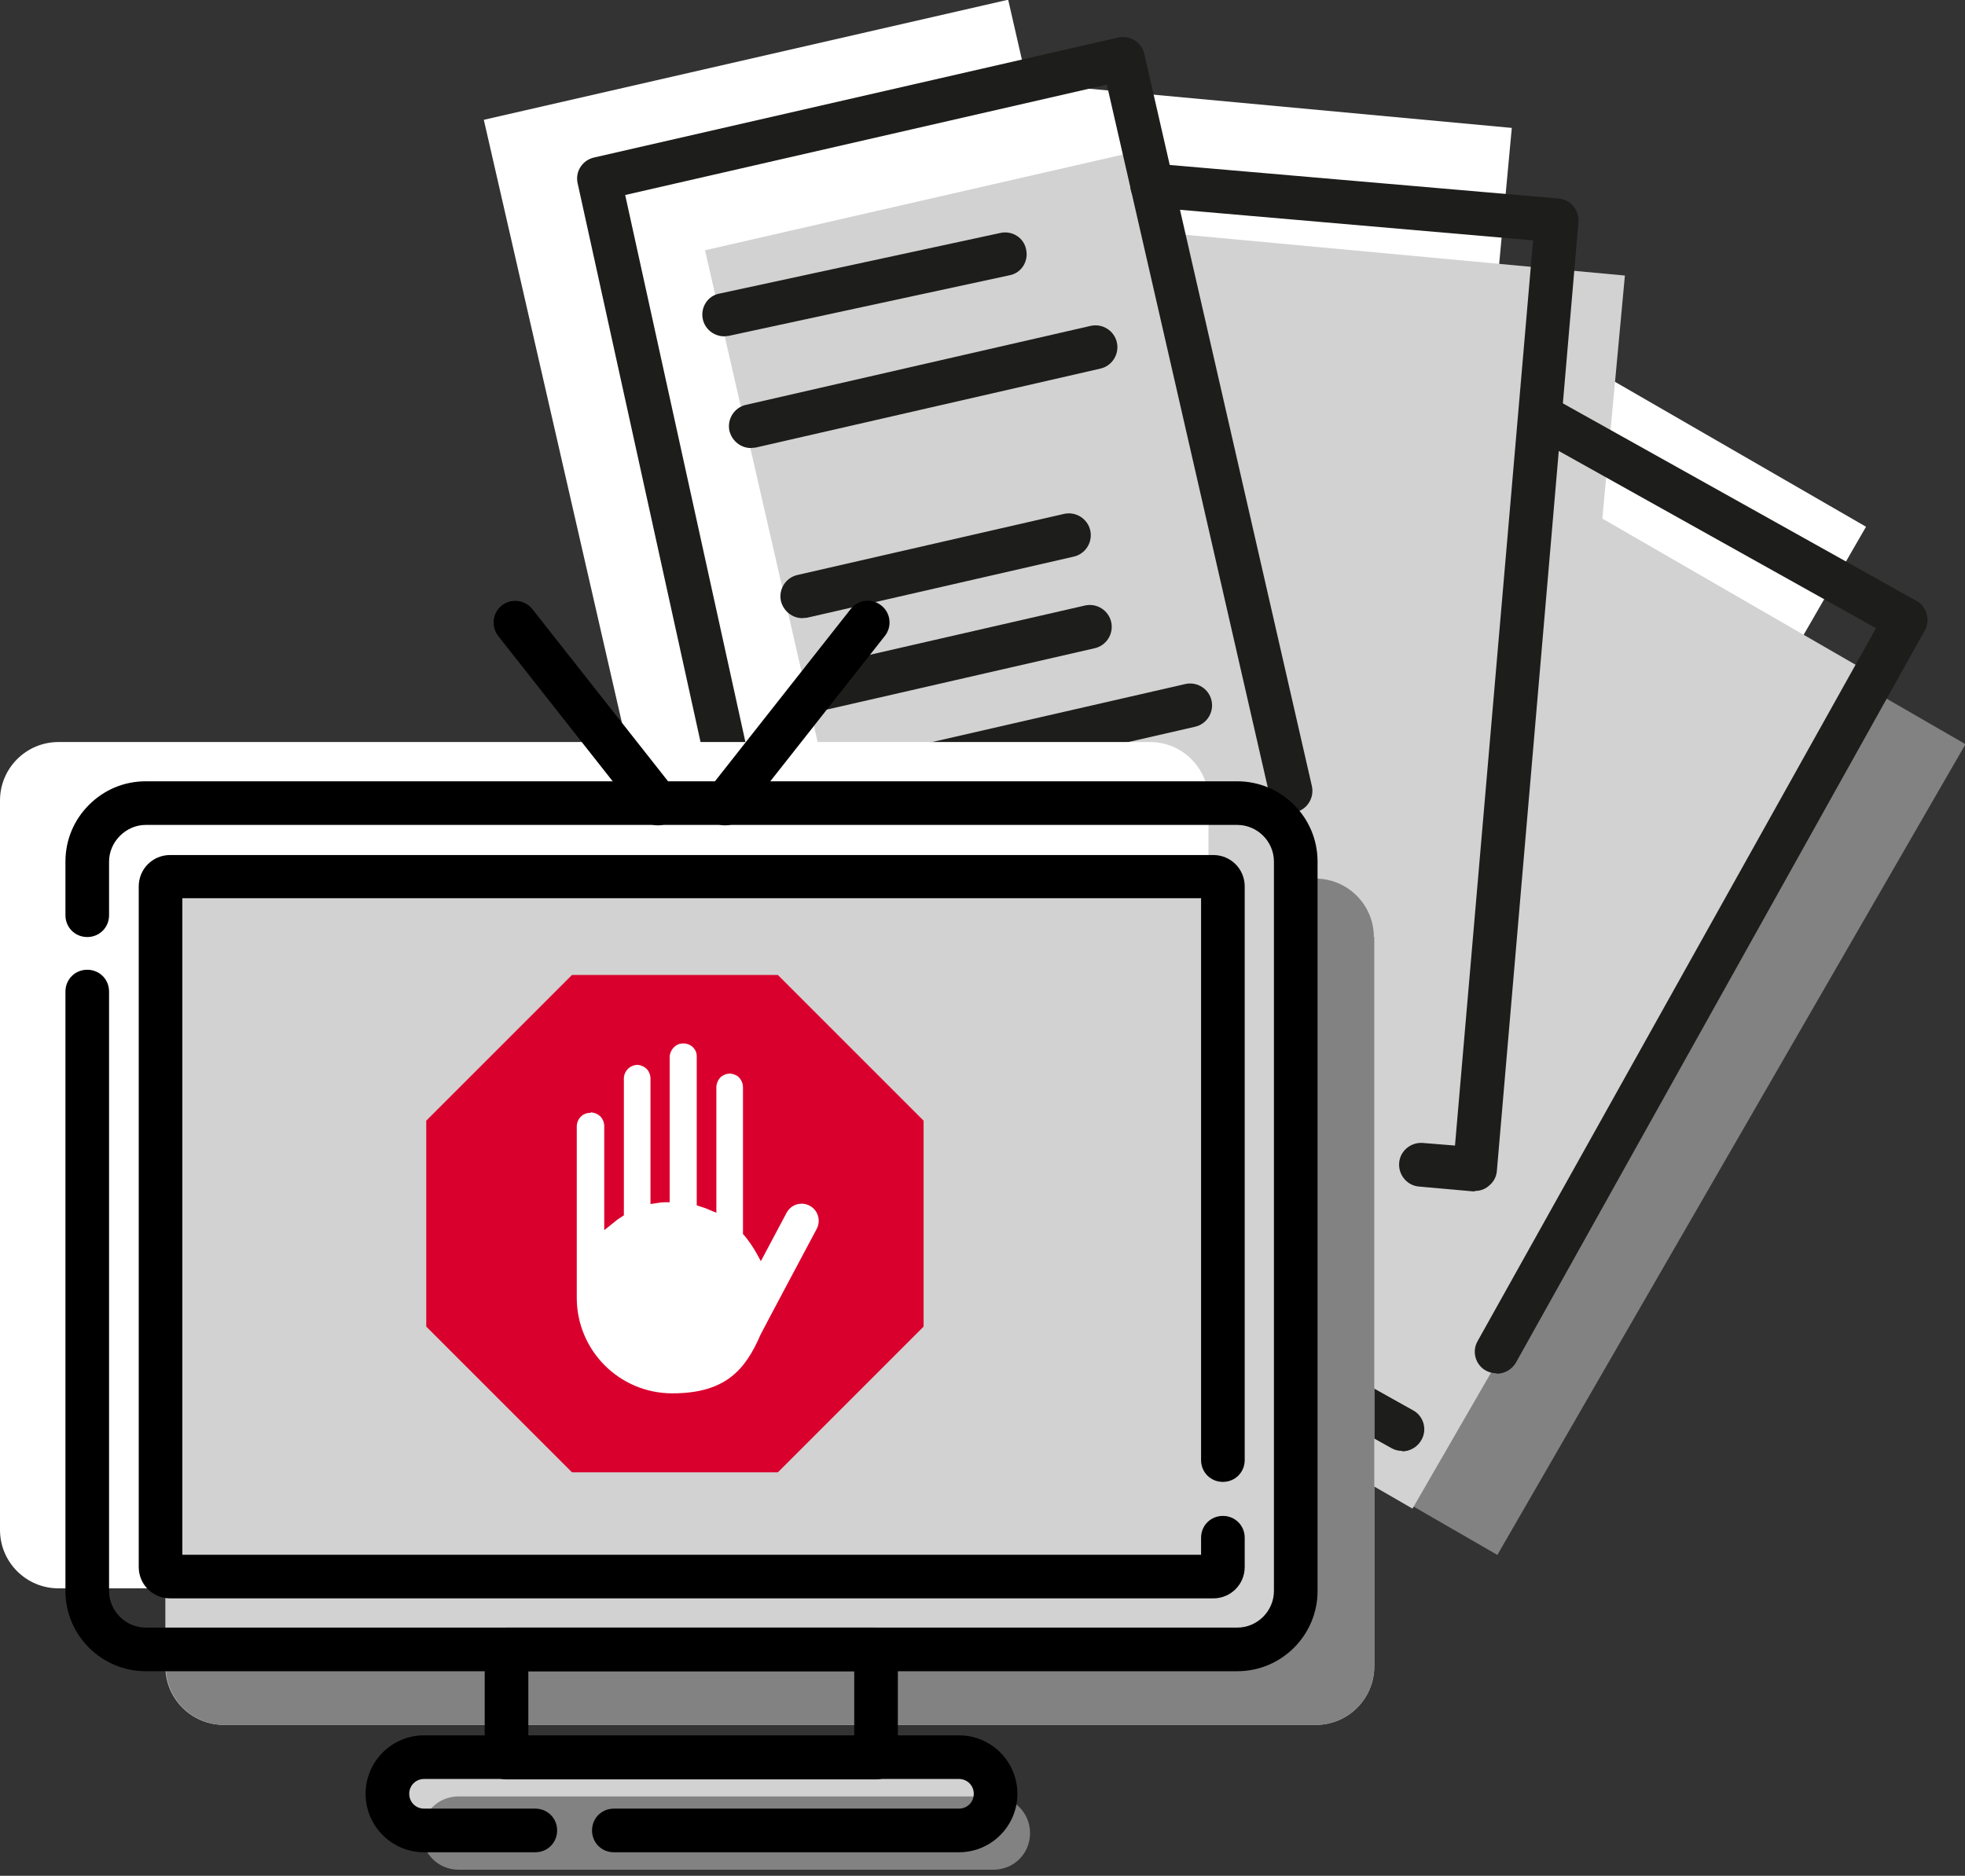 <?xml version="1.0" encoding="UTF-8"?>
<svg id="Ebene_1" xmlns="http://www.w3.org/2000/svg" version="1.1" viewBox="0 0 450.4 430"><rect x="0" y="0" width="450.4" height="430" fill="#333333" stroke="none"/>
  <!-- Generator: Adobe Illustrator 29.2.1, SVG Export Plug-In . SVG Version: 2.1.0 Build 116)  -->
  <defs>
    <style>
      .st0 {
        fill: #828282;
      }

      .st1 {
        fill: #d2d2d2;
      }

      .st2 {
        fill: #1d1d1b;
      }

      .st3 {
        fill: #da002d;
      }

      .st4 {
        fill: #fff;
      }
    </style>
  </defs>
  <g id="g2168">
    <path id="path2170" class="st1" d="M140.6,416.8h-45.5c-4.6,0-8.4-3.7-8.4-8.4s3.7-8.4,8.4-8.4h122.6c4.6,0,8.4,3.7,8.4,8.4s-3.7,8.4-8.4,8.4h-77.2Z"/>
  </g>
  <g>
    <rect class="st0" x="278.5" y="124.6" width="126.8" height="214.6" transform="translate(522.1 603.6) rotate(-150)"/>
    <rect class="st4" x="133.7" y="11" width="123.3" height="218.3" transform="translate(412.6 193.6) rotate(167.1)"/>
    <rect class="st4" x="213.4" y="23.2" width="123.3" height="218.3" transform="translate(536.7 289.5) rotate(-174.7)"/>
    <rect class="st4" x="258" y="75.4" width="123.3" height="218.3" transform="translate(504.3 504.1) rotate(-150)"/>
    <rect class="st1" x="184.7" y="42.9" width="105" height="218.3" transform="translate(502.3 247.3) rotate(167.1)"/>
    <rect class="st1" x="239.4" y="56.9" width="123.3" height="218.3" transform="translate(585.4 359.3) rotate(-174.7)"/>
    <rect class="st1" x="263.2" y="111.4" width="123.3" height="218.3" transform="translate(496 573.9) rotate(-150)"/>
    <path class="st2" d="M295.9,186.2c-2.3,0-4.3-1.6-4.9-3.9L253.7,19.4l-110.4,25.3,27.8,126.5c.6,2.7-1.1,5.4-3.8,6-2.7.6-5.4-1.1-6-3.8l-28.9-131.4c-.6-2.7,1.1-5.3,3.8-5.9l120.1-27.5c2.7-.6,5.4,1.1,6,3.8l38.4,167.8c.6,2.7-1.1,5.4-3.8,6-.4,0-.8.1-1.1.1Z"/>
    <path class="st2" d="M188.7,162.7c-2.3,0-4.3-1.6-4.9-3.9-.6-2.7,1.1-5.4,3.8-6l61.1-14c2.7-.6,5.4,1.1,6,3.8.6,2.7-1.1,5.4-3.8,6l-61.1,14c-.4,0-.8.1-1.1.1Z"/>
    <path class="st2" d="M183.9,141.7c-2.3,0-4.3-1.6-4.9-3.9-.6-2.7,1.1-5.4,3.8-6l61.1-14c2.7-.6,5.4,1.1,6,3.8.6,2.7-1.1,5.4-3.8,6l-61.1,14c-.4,0-.8.1-1.1.1Z"/>
    <path class="st2" d="M193.8,184.8c-2.3,0-4.3-1.6-4.9-3.9-.6-2.7,1.1-5.4,3.8-6l79-18.1c2.7-.6,5.4,1.1,6,3.8.6,2.7-1.1,5.4-3.8,6l-79,18.1c-.4,0-.8.1-1.1.1Z"/>
    <path class="st2" d="M172.1,102.7c-2.3,0-4.3-1.6-4.9-3.9-.6-2.7,1.1-5.4,3.8-6l79-18.1c2.7-.6,5.4,1.1,6,3.8.6,2.7-1.1,5.4-3.8,6l-79,18.1c-.4,0-.8.1-1.1.1Z"/>
    <path class="st2" d="M166,77.1c-2.3,0-4.4-1.6-4.9-3.9-.6-2.7,1.1-5.4,3.8-5.9l64.4-13.9c2.7-.6,5.4,1.1,5.9,3.8.6,2.7-1.1,5.4-3.8,5.9l-64.4,13.9c-.4,0-.7.1-1.1.1Z"/>
    <path class="st2" d="M338,273.1c-.1,0-.3,0-.4,0l-12.3-1.1c-2.8-.2-4.8-2.7-4.6-5.4.2-2.8,2.7-4.8,5.4-4.6l7.4.6,17.9-207.5-87.7-7.6c-2.8-.2-4.8-2.7-4.6-5.4s2.7-4.8,5.4-4.6l92.7,8c2.8.2,4.8,2.7,4.6,5.4l-18.7,217.5c-.1,1.3-.7,2.5-1.8,3.4-.9.8-2,1.2-3.2,1.2Z"/>
    <path class="st2" d="M343,314.8c-.8,0-1.7-.2-2.4-.6-2.4-1.3-3.3-4.4-1.9-6.8l91.3-163.4-78.4-43.8c-2.4-1.3-3.3-4.4-1.9-6.8,1.3-2.4,4.4-3.3,6.8-1.9l82.7,46.2c1.2.6,2,1.7,2.4,3s.2,2.6-.4,3.8l-93.7,167.8c-.9,1.6-2.6,2.6-4.4,2.6Z"/>
    <path class="st2" d="M321.4,332.6c-.8,0-1.7-.2-2.4-.6l-34.5-19.3c-2.4-1.3-3.3-4.4-1.9-6.8,1.3-2.4,4.4-3.3,6.8-1.9l34.5,19.3c2.4,1.3,3.3,4.4,1.9,6.8-.9,1.6-2.6,2.6-4.4,2.6Z"/>
  </g>
  <g>
    <g id="g21681" data-name="g2168">
      <path id="path21701" data-name="path2170" class="st0" d="M150.6,428.6h-45.5c-4.6,0-8.4-3.7-8.4-8.4s3.7-8.4,8.4-8.4h122.6c4.6,0,8.4,3.7,8.4,8.4s-3.7,8.4-8.4,8.4h-77.2Z"/>
    </g>
    <g>
      <g id="g2160">
        <path id="path2162" class="st4" d="M0,195.8v-12.3c0-7.4,6-13.4,13.4-13.4h250.2c7.4,0,13.4,6,13.4,13.4v167.2c0,7.4-6,13.4-13.4,13.4H13.4c-7.4,0-13.4-6-13.4-13.4v-137.4"/>
      </g>
      <g id="g21601" data-name="g2160">
        <path id="path21621" data-name="path2162" class="st1" d="M38,227.1v-12.3c0-7.4,6-13.4,13.4-13.4h250.2c7.4,0,13.4,6,13.4,13.4v167.2c0,7.4-6,13.4-13.4,13.4H51.3c-7.4,0-13.4-6-13.4-13.4v-137.4"/>
      </g>
    </g>
    <path class="st0" d="M314.9,214.8c0-7.4-6-13.4-13.4-13.4h-3.4s0,163.8,0,163.8c0,7.4-6,13.4-13.4,13.4H38s0,3.4,0,3.4c0,7.4,6,13.4,13.4,13.4h250.2c7.4,0,13.4-6,13.4-13.4v-167.2Z"/>
    <g id="g2146">
      <g id="g2152">
        <path d="M150.8,189.2c-1.5,0-2.9-.7-3.9-1.9l-32.7-41.5c-1.7-2.2-1.3-5.3.8-7,2.2-1.7,5.3-1.3,7,.8l32.7,41.5c1.7,2.2,1.3,5.3-.8,7-.9.7-2,1.1-3.1,1.1Z"/>
      </g>
      <g id="g2156">
        <path d="M166.2,189.2c-1.1,0-2.2-.4-3.1-1.1-2.2-1.7-2.5-4.9-.8-7l32.7-41.5c1.7-2.2,4.9-2.5,7-.8,2.2,1.7,2.5,4.9.8,7l-32.7,41.5c-1,1.3-2.5,1.9-3.9,1.9Z"/>
      </g>
      <g id="g21602" data-name="g2160">
        <path d="M33.4,383.1c-10.1,0-18.4-8.2-18.4-18.4v-137.4c0-2.8,2.2-5,5-5s5,2.2,5,5v137.4c0,4.6,3.8,8.4,8.4,8.4h250.2c4.6,0,8.4-3.8,8.4-8.4v-167.2c0-4.6-3.8-8.4-8.4-8.4H33.4c-2.2,0-4.3.9-5.9,2.5-1.6,1.6-2.5,3.7-2.5,5.9v12.3c0,2.8-2.2,5-5,5s-5-2.2-5-5v-12.3c0-4.9,1.9-9.5,5.4-13s8.1-5.4,13-5.4h250.2c10.1,0,18.4,8.2,18.4,18.4v167.2c0,10.1-8.2,18.4-18.4,18.4H33.4Z"/>
      </g>
      <g id="g2164">
        <path d="M39,366.4c-4,0-7.2-3.2-7.2-7.2v-156c0-4,3.2-7.2,7.2-7.2h239.1c4,0,7.2,3.2,7.2,7.2v131.5c0,2.8-2.2,5-5,5s-5-2.2-5-5v-128.8s-233.5,0-233.5,0v150.5s233.5,0,233.5,0v-3.9c0-2.8,2.2-5,5-5s5,2.2,5,5v6.7c0,4-3.2,7.2-7.2,7.2H39Z"/>
      </g>
      <g id="g21682" data-name="g2168">
        <path d="M219.8,424.6h-79.1c-2.8,0-5-2.2-5-5s2.2-5,5-5h79.1c1.9,0,3.4-1.5,3.4-3.4s-1.5-3.4-3.4-3.4h-122.6c-1.9,0-3.4,1.5-3.4,3.4s1.5,3.4,3.4,3.4h25.5c2.8,0,5,2.2,5,5s-2.2,5-5,5h-25.5c-7.4,0-13.4-6-13.4-13.4s6-13.4,13.4-13.4h122.6c7.4,0,13.4,6,13.4,13.4s-6,13.4-13.4,13.4Z"/>
      </g>
      <path d="M200.8,407.9h-84.7c-2.8,0-5-2.2-5-5v-24.8c0-2.8,2.2-5,5-5h84.7c2.8,0,5,2.2,5,5v24.8c0,2.8-2.2,5-5,5ZM121.1,397.9h74.7v-14.8h-74.7v14.8Z"/>
    </g>
    <g id="g1">
      <path id="c" class="st3" d="M178.3,223.5h-47.2l-33.4,33.4v47.2l33.4,33.4h47.2l33.4-33.4v-47.2l-33.4-33.4Z"/>
      <g>
        <path id="d" class="st4" d="M186.3,275.3c-2.5-1.4-5.7-.4-7,2.1l-4.9,9.1c-.8-1.5-1.7-2.8-2.8-4.1v-33.1c0-2.4-1.8-4.4-4.2-4.5s-4.4,1.8-4.5,4.2c0,0,0,.2,0,.3v26.9c-.7-.3-1.4-.5-2.1-.7v-33.3c0-2.4-2.1-4.2-4.5-4.2-2.3,0-4.1,1.9-4.2,4.2v32.3c-.7,0-1.4.1-2.1.3v-27.3c0-2.4-1.8-4.4-4.2-4.5s-4.4,1.8-4.5,4.2c0,0,0,.2,0,.3v30.6c-.7.5-1.4,1-2.1,1.5v-21.3c0-2.4-1.8-4.4-4.2-4.5s-4.4,1.8-4.5,4.2c0,0,0,.2,0,.3v37.8c0,.3,0,.5,0,.7v.6c0,12.8,10.3,23.1,23.1,23.1s17.7-5.6,21.3-14.1l12.9-24.2c1.4-2.5.4-5.7-2.1-7"/>
        <path class="st3" d="M154.1,321.9c-13.4,0-24.3-10.9-24.3-24.3v-.5c0-.3,0-.6,0-.9v-37.8c0,0,0-.2,0-.3.1-3.1,2.6-5.5,5.7-5.4,2.2,0,4.1,1.5,4.9,3.4v-8.6c0,0,0-.2,0-.3,0-1.5.7-2.9,1.8-3.9,1.1-1,2.5-1.5,4-1.5,1.5,0,2.8.7,3.9,1.8.5.5.8,1.1,1.1,1.7v-3.1c0-2.9,2.4-5.3,5.4-5.4,3.1-.1,5.6,2.3,5.7,5.4v4.9c.3-.7.8-1.4,1.3-1.9,1.1-1,2.5-1.5,4-1.5,1.5,0,2.9.7,3.9,1.8,1,1.1,1.5,2.5,1.5,4v32.6c.5.7,1.1,1.3,1.5,2.1l3.8-7.2c1.7-3.1,5.6-4.3,8.7-2.6h0c1.5.8,2.6,2.2,3.1,3.8.5,1.6.3,3.4-.5,4.9l-12.9,24.1c-3.8,9-12.6,14.8-22.4,14.8ZM135.3,255.1c-1.7,0-3,1.3-3.1,3,0,0,0,.1,0,.2v37.9c0,.2,0,.4,0,.5v.2s0,.6,0,.6c0,12.1,9.8,21.9,21.9,21.9s16.7-5.3,20.2-13.4h0c0-.1,12.9-24.3,12.9-24.3,1-1.9.3-4.3-1.6-5.3h0c-.9-.5-2-.6-3-.3-1,.3-1.8,1-2.3,1.9l-5.9,11.1-1.1-2c-.8-1.4-1.7-2.7-2.7-3.9l-.3-.3v-33.6c0-.9-.3-1.6-.8-2.2s-1.3-.9-2.1-1c-.9,0-1.6.3-2.2.8-.6.6-.9,1.3-1,2.1v29s-1.7-.7-1.7-.7c-.6-.3-1.3-.5-1.9-.7l-.9-.3v-34.2c0-1.7-1.5-3-3.2-2.9-1.6,0-2.9,1.4-3,3v33.4s-1.1,0-1.1,0c-.7,0-1.3.1-1.9.2l-1.4.2v-28.7c0-.9-.3-1.6-.8-2.2-.6-.6-1.3-.9-2.1-1-1.7,0-3.1,1.3-3.2,3,0,0,0,.1,0,.2v31.3s-.6.4-.6.4c-.7.4-1.3.9-1.9,1.4l-2,1.6v-23.8c0-.9-.3-1.6-.8-2.2-.6-.6-1.3-.9-2.1-1,0,0,0,0-.1,0Z"/>
      </g>
    </g>
  </g>
</svg>